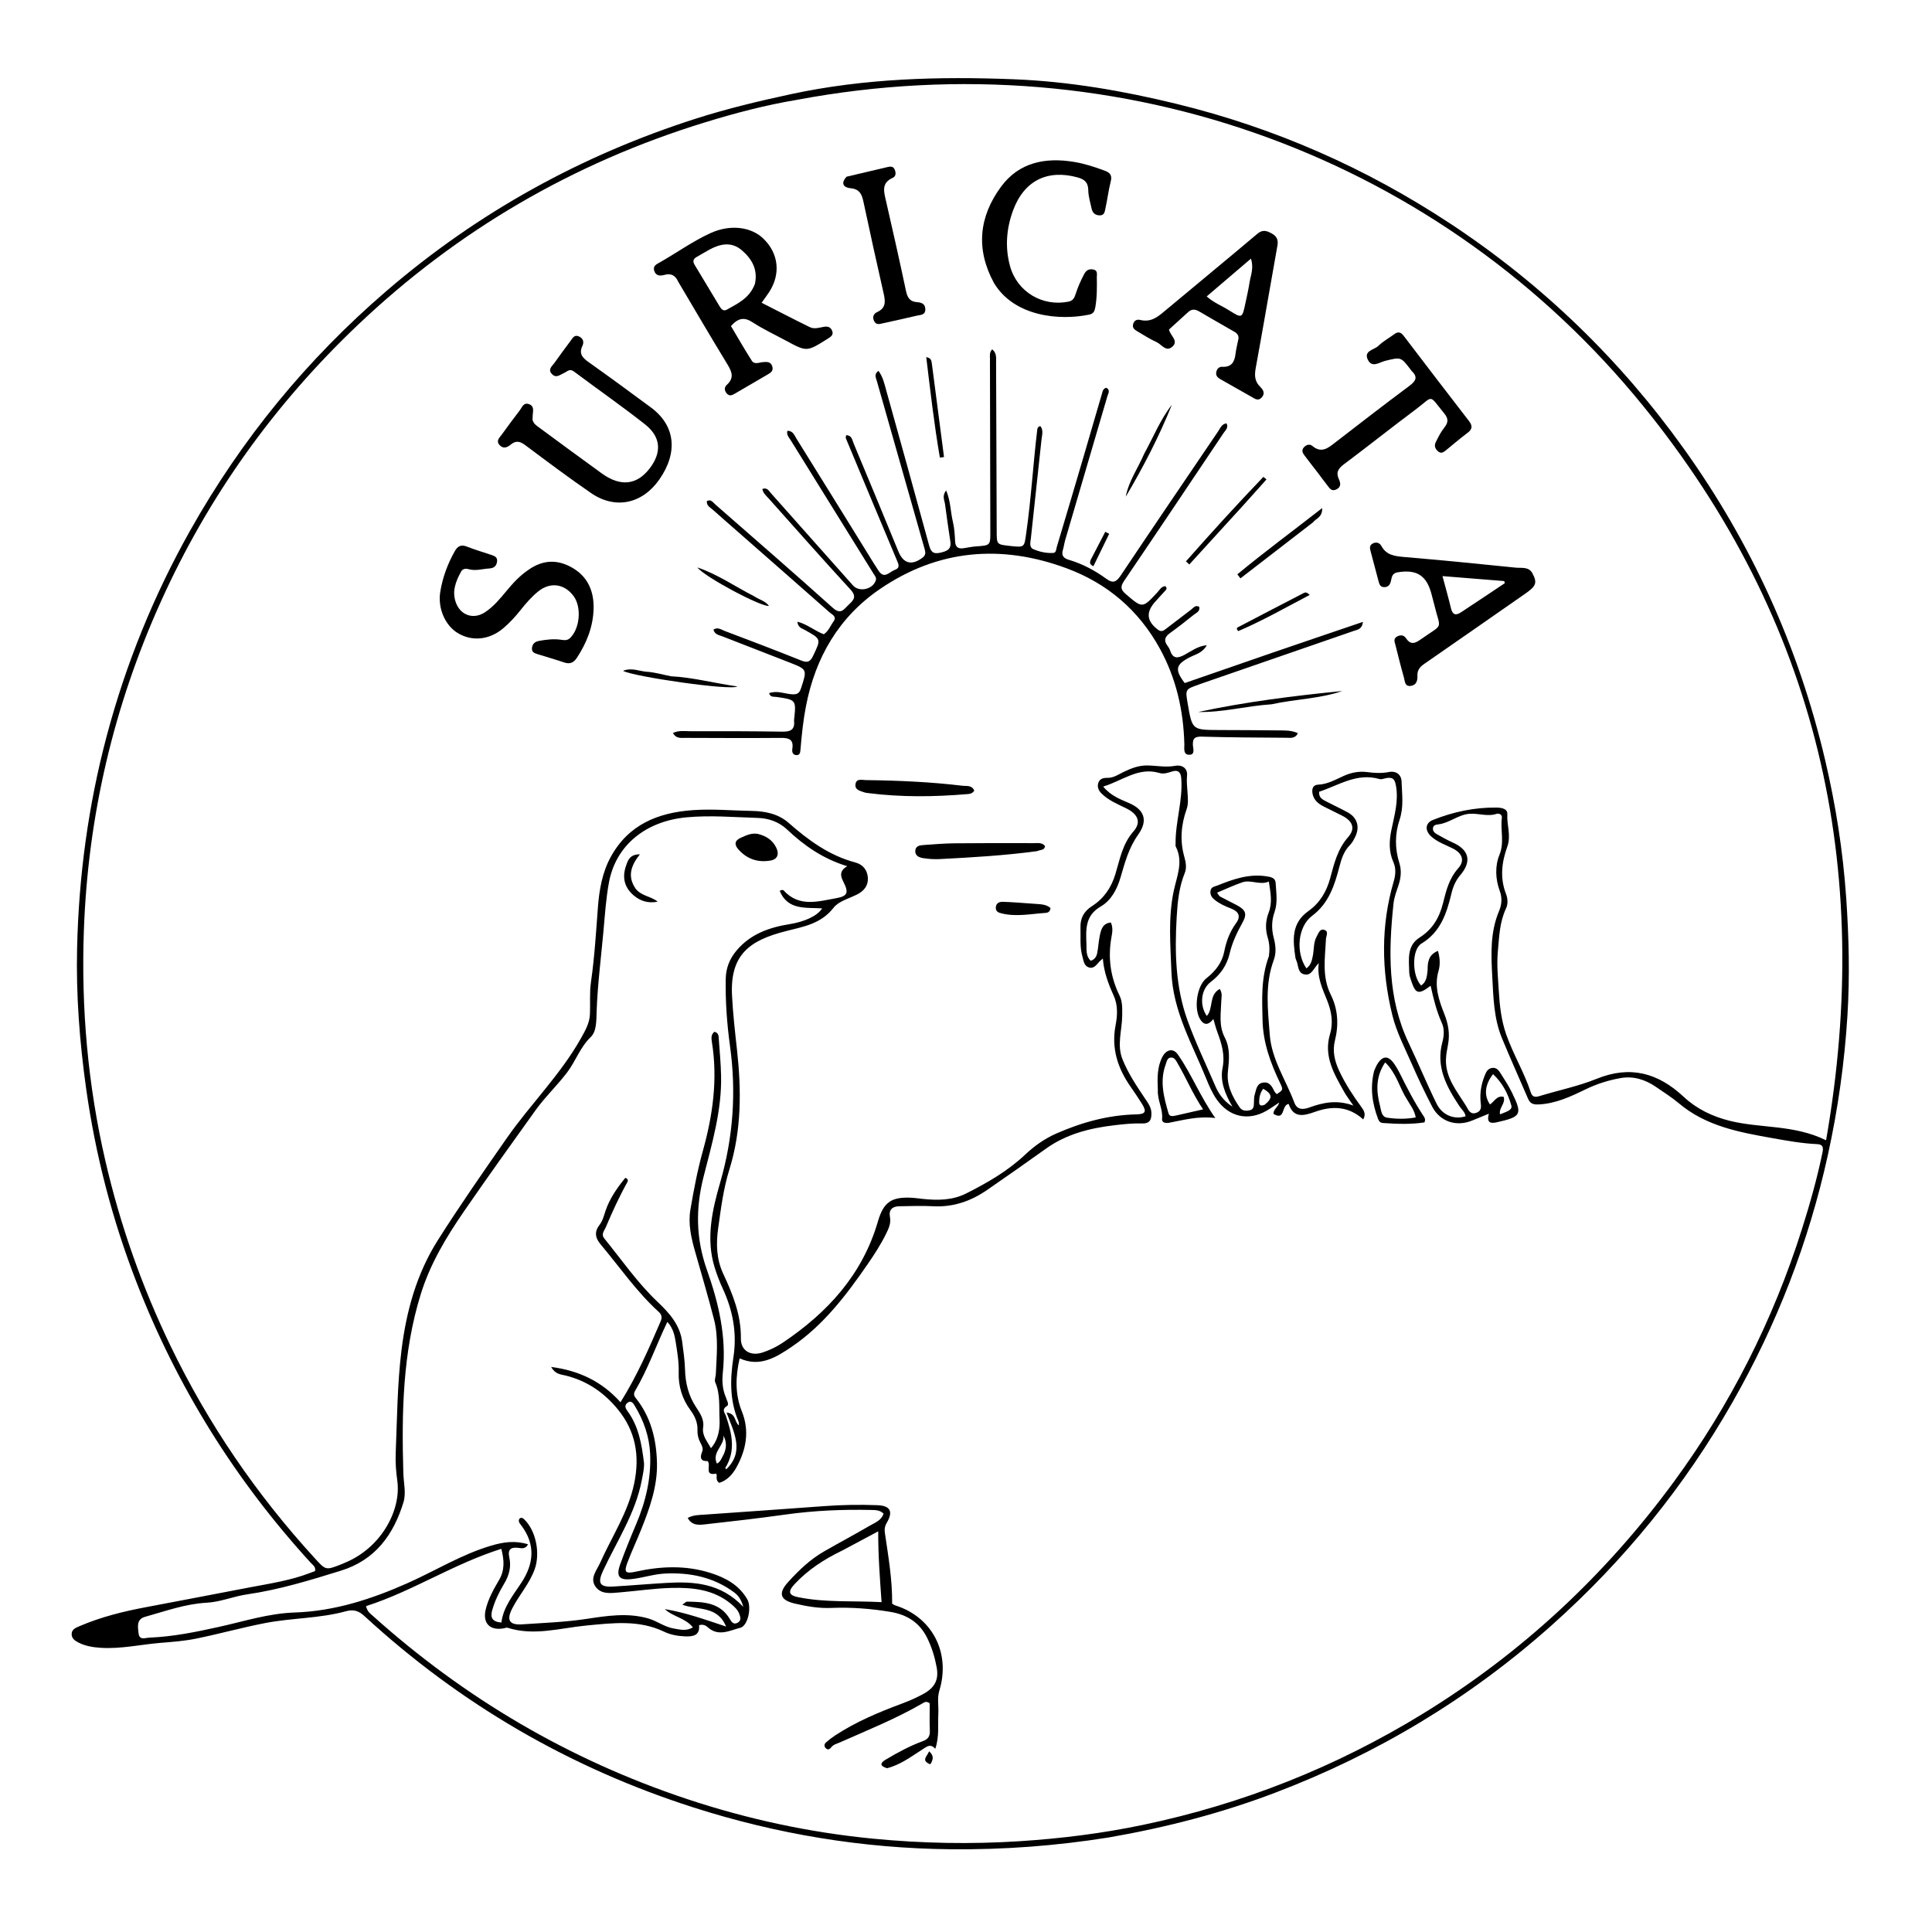 <svg xmlns="http://www.w3.org/2000/svg" xmlns:xlink="http://www.w3.org/1999/xlink" id="Layer_1" x="0px" y="0px" width="100%" viewBox="0 0 1024 1024" xml:space="preserve"> <path fill="#000000" opacity="1" stroke="none" d=" M587.657,973.896 C559.536,978.38 531.7,980.438 503.632,980.143 C457.135,979.656 411.811,972.148 367.609,958.004 C302.044,937.024 243.852,903.184 193.17,856.561 C190.114,853.75 187.408,852.882 183.36,853.995 C169.327,857.851 154.636,857.516 140.438,860.275 C128.213,862.65 116.181,866.008 103.975,868.499 C97.809,869.757 91.462,870.237 85.171,870.746 C74.565,871.604 64.098,874.077 53.353,873.372 C49.315,873.107 45.407,872.487 41.774,870.674 C39.799,869.689 37.84,868.419 37.985,865.883 C38.12,863.526 40.215,862.729 42.048,861.94 C53.429,857.041 65.36,854.086 77.502,851.812 C95.964,848.354 114.4,844.755 132.854,841.252 C143.476,839.235 154.193,837.628 164.351,833.685 C165.256,833.334 166.17,833.005 167.003,832.694 C167.455,830.421 165.791,829.502 164.743,828.355 C124.722,784.574 93.867,735.093 72.413,679.786 C59.477,646.438 50.552,612.038 45.603,576.601 C42.166,551.994 40.284,527.276 40.861,502.439 C41.747,464.368 46.782,426.848 56.585,389.995 C66.745,351.799 81.503,315.483 100.871,281.049 C128.095,232.647 162.784,190.365 204.912,154.151 C253.34,112.522 308.087,82.309 368.851,62.868 C385.346,57.591 402.158,53.58 419.083,49.933 C458.113,41.523 497.657,40.451 537.29,42.011 C566.441,43.158 595.139,48.112 623.503,55.031 C675.656,67.752 724.023,89.049 768.792,118.597 C817.454,150.715 858.66,190.571 892.58,237.979 C928.301,287.904 953.202,342.771 967.282,402.495 C972.971,426.627 976.815,451.045 978.524,475.859 C979.958,496.672 980.468,517.44 979.183,538.227 C977.642,563.154 974.166,587.82 968.792,612.251 C958.62,658.493 941.722,702.074 918.28,743.176 C892.796,787.857 860.792,827.213 822.404,861.445 C779.006,900.145 730.025,929.584 675.732,950.229 C647.322,961.033 618.017,968.61 587.657,973.896 M422.25,52.943 C405.633,55.717 389.37,60.014 373.306,64.963 C303.817,86.374 242.543,122.062 189.811,172.087 C145.442,214.178 110.427,263.056 85.234,318.918 C60.215,374.395 46.606,432.544 44.446,493.28 C42.986,534.333 46.555,574.989 55.818,615.135 C63.682,649.212 75.226,681.927 90.397,713.381 C110.295,754.635 135.874,792.051 166.791,825.84 C172.672,832.267 172.569,832.365 180.683,829.193 C181.613,828.829 182.525,828.416 183.443,828.022 C202.367,819.896 212.699,800.203 210.583,784.859 C209.918,780.044 209.525,775.259 209.723,770.432 C210.475,752.155 210.553,733.839 212.799,715.647 C215.355,694.941 220.793,675.14 232.052,657.358 C243.718,638.936 256.171,621.047 268.657,603.16 C281.227,585.15 297.064,569.627 307.907,550.318 C310.25,546.145 312.481,542.275 312.683,537.511 C312.922,531.856 312.416,526.112 313.22,520.549 C315.129,507.344 315.901,494.071 316.913,480.792 C317.606,471.696 319.197,462.5 323.622,454.351 C333.005,437.072 348.677,430.665 367.452,429.378 C377.81,428.667 388.081,429.631 398.384,429.805 C405.376,429.923 412.421,431.24 417.983,436.132 C428.453,445.342 439.521,453.454 453.291,457.105 C457.484,458.216 459.82,461.285 459.997,465.465 C460.167,469.461 457.901,472.259 454.286,474.08 C449.986,476.246 444.51,477.634 441.811,481.116 C435.195,489.649 425.935,491.133 416.602,493.501 C397.217,498.421 386.877,505.995 387.988,527.696 C388.482,537.351 389.58,546.922 390.634,556.494 C392.986,577.863 393.046,599.124 386.606,619.784 C383.404,630.056 382.098,640.562 380.638,651.033 C379.524,659.02 379.652,667.211 383.282,675.017 C388.332,685.878 392.841,696.896 392.68,709.344 C392.595,715.956 397.871,718.939 404.218,716.836 C408.04,715.571 411.644,713.833 414.972,711.594 C438.687,695.641 457.103,675.582 465.314,647.393 C468.399,636.804 472.702,634.202 483.807,634.869 C485.467,634.969 487.116,635.241 488.772,635.417 C496.803,636.266 504.682,636.306 512.196,632.514 C523.396,626.862 534.17,620.627 543.376,611.962 C548.26,607.365 553.68,603.513 559.847,600.801 C573.377,594.853 587.4,590.975 602.285,590.645 C607.2,590.536 607.865,589.193 605.186,584.917 C603.328,581.954 601.372,579.049 599.367,576.182 C592.411,566.241 588.895,555.654 591.31,543.24 C592.296,538.174 592.567,532.682 590.204,527.513 C587.45,521.491 585.113,515.287 584.523,508.059 C583.65,508.822 583.154,509.19 582.737,509.631 C581.16,511.302 579.77,513.674 577.027,512.727 C574.489,511.851 574.339,509.189 573.696,506.954 C572.237,501.883 572.842,496.7 572.677,491.553 C572.517,486.574 574.6,482.936 578.746,480.285 C585.039,476.259 588.931,470.617 591.148,463.393 C593.552,455.56 594.855,447.386 600.749,440.68 C605.076,435.757 603.075,431.457 597.005,428.472 C592.387,426.2 587.532,424.27 583.803,420.531 C582.327,419.051 581.457,417.218 582.089,415.079 C582.782,412.736 584.788,412.238 586.864,412.286 C590.254,412.365 592.852,410.426 595.676,409.076 C599.616,407.194 603.618,405.643 608.085,405.705 C613.014,405.774 617.86,406.851 622.903,405.891 C626.267,405.25 629.564,407.015 629.154,411.103 C628.834,414.303 629.262,417.311 629.44,420.422 C629.599,423.188 629.932,426.061 628.943,428.842 C625.975,437.181 625.292,445.653 627.748,454.259 C628.541,457.039 629.022,460.07 627.973,462.637 C624.885,470.194 624.134,478.124 623.668,486.082 C622.582,504.62 623.023,523.132 629.397,540.797 C633.628,552.522 639.071,563.811 643.997,575.284 C645.766,579.406 648.074,583.13 653.232,586.607 C649.044,579.339 646.611,572.9 647.994,565.958 C649.34,559.196 647.513,553.157 645.227,547.045 C644.432,544.919 643.892,542.698 643.107,540.094 C640.865,542.938 638.552,543.87 636.287,540.517 C632.582,535.034 634.231,522.57 639.432,518.493 C644.207,514.751 647.722,510.258 648.896,504.256 C649.967,498.784 651.868,493.769 655.189,489.222 C657.811,485.632 656.489,483.091 652.495,481.544 C649.39,480.341 646.327,478.997 643.714,476.849 C642.219,475.62 641.241,474.16 641.61,472.089 C641.985,469.987 643.771,469.93 645.31,469.312 C653.62,465.975 661.895,463.05 671.194,464.447 C673.927,464.858 675.979,465.356 676.125,468.059 C676.401,473.174 677.302,478.384 675.529,483.416 C673.923,487.973 673.901,492.499 675.12,497.149 C676.14,501.043 676.565,504.939 675.089,508.93 C670.304,521.861 671.999,535.256 672.998,548.458 C673.985,561.523 681.583,572.48 686.048,584.445 C687.495,588.323 690.655,588.203 693.977,586.991 C701.28,584.324 708.676,582.797 717.301,585.97 C715.235,582.909 713.619,580.847 712.359,578.587 C707.077,569.112 701.429,559.765 704.947,548.053 C706.734,542.103 705.749,536.131 703.486,530.436 C701.001,524.183 697.94,518.11 698.984,510.465 C696.138,513.175 695.22,517.348 691.262,516.428 C687.702,515.6 688.28,511.63 687.071,509.027 C686.862,508.576 686.68,508.091 686.608,507.604 C685.241,498.355 684.287,489.388 693.486,482.872 C699.464,478.636 703.082,472.693 705.054,465.371 C707.099,457.783 708.921,450.05 714.54,443.688 C718.517,439.185 716.974,435.261 711.578,432.434 C708.185,430.657 704.686,429.083 701.291,427.31 C698.552,425.88 696.306,423.92 695.676,420.686 C695.199,418.24 695.828,416.005 698.588,415.894 C703.641,415.691 707.853,413.183 712.197,411.247 C716.336,409.401 720.371,408.643 724.79,409.24 C728.591,409.754 732.362,409.922 736.217,409.177 C739.981,408.449 742.733,410.572 742.855,414.202 C743.081,420.932 744.097,427.662 741.82,434.431 C739.289,441.955 739.252,449.744 741.709,457.491 C742.942,461.377 742.509,465.368 741.207,469.285 C740.159,472.437 738.933,475.635 738.587,478.898 C735.92,504.09 735.361,529.067 746.637,552.785 C751.71,563.455 756.219,574.398 761.433,584.995 C764.47,591.166 770.888,593.565 776.802,591.641 C776.46,589.371 774.64,587.977 773.48,586.224 C766.651,575.898 760.926,565.393 764.517,552.234 C765.374,549.092 765.623,545.352 764.272,542.351 C761.415,536.007 759.761,529.346 758.266,522.458 C751.996,527.259 750.318,526.855 748.096,520.24 C747.568,518.667 746.959,517.023 746.924,515.401 C746.781,508.642 745.487,501.294 752.486,496.865 C759.3,492.552 762.893,486.35 764.796,478.803 C766.456,472.219 767.971,465.738 772.823,460.298 C776.595,456.07 775.019,452.14 769.769,449.576 C766.032,447.75 762.031,446.337 758.847,443.588 C754.949,440.222 755.43,436.206 759.419,434.613 C770.307,430.268 781.516,427.891 793.271,428.026 C796.083,428.059 799.088,428.741 798.918,431.548 C798.569,437.293 801.027,442.867 798.889,448.78 C795.967,456.86 794.905,465.262 798.183,473.704 C799.154,476.206 799.378,479.045 798.206,481.54 C794.781,488.826 794.594,496.575 793.88,504.402 C793.251,511.305 793.96,517.997 794.362,524.779 C794.835,532.756 795.654,540.666 798.323,548.277 C802.021,558.822 807.909,568.435 811.377,579.075 C812.207,581.624 813.848,581.594 816.117,580.901 C826.147,577.838 836.55,575.732 846.219,571.807 C864.059,564.565 878.777,568.63 892.39,581.332 C899.253,587.734 907.602,591.8 916.95,594.093 C933.376,598.122 950.907,596.014 967.859,604.379 C993.138,459.424 963.37,328.99 870.803,215.035 C764.994,84.777 595.858,20.352 422.25,52.943 M756.663,514.23 C756.671,510.056 757.021,506.066 762.146,503.981 C763.244,507.845 763.412,511.333 762.43,514.686 C760.057,522.788 762.7,530.265 765.542,537.47 C767.651,542.82 768.519,547.95 767.504,553.522 C767.028,556.136 766.477,558.774 766.388,561.416 C766.052,571.302 772.31,578.459 777.058,586.184 C778.22,588.074 779.189,591.129 782.68,589.732 C785.707,588.521 784.895,585.898 784.723,583.713 C784.361,579.119 785.106,574.756 786.761,570.502 C787.56,568.448 788.376,566.334 790.925,566.008 C793.33,565.7 794.508,567.557 795.563,569.228 C797.606,572.461 799.721,575.682 801.388,579.112 C807.033,590.73 806.341,591.914 793.368,594.832 C789.805,595.634 787.864,594.969 789.123,590.288 C785.876,591.615 783.126,592.711 780.396,593.858 C771.998,597.389 763.257,594.569 759.064,586.516 C755.223,579.139 751.649,571.605 748.316,563.984 C744.583,555.445 740.157,546.999 737.96,538.04 C732.174,514.451 731.785,490.66 738.716,467.086 C739.738,463.61 739.973,460.157 738.478,456.827 C736.027,451.365 736.295,445.67 737.42,440.129 C739.03,432.206 741.411,424.518 739.836,416.182 C739.256,413.109 738.294,412.048 735.499,412.293 C734.016,412.424 732.398,413.273 731.099,412.899 C719.185,409.466 709.557,416.215 699.198,419.635 C698.828,422.825 701.104,423.822 703.144,424.892 C706.832,426.826 710.631,428.552 714.283,430.548 C719.281,433.278 720.825,438.093 718.408,443.285 C717.641,444.933 716.741,446.644 715.485,447.913 C712.287,451.146 711.02,455.103 709.908,459.386 C707.348,469.246 704.301,478.775 695.447,485.41 C687.816,491.127 686.617,504.833 692.418,513.257 C694.805,511.57 695.36,509.105 695.858,506.45 C696.497,503.04 696.14,499.392 697.925,496.255 C698.852,494.625 699.597,491.939 702.105,492.924 C704.332,493.8 702.854,496.08 702.775,497.805 C702.321,507.706 700.559,517.64 705.329,527.198 C709.176,534.906 709.636,543.135 707.533,551.548 C706.142,557.116 707.384,562.379 709.788,567.54 C712.974,574.377 717.08,580.604 721.495,586.67 C722.818,588.488 724.163,590.383 722.539,593.315 C714.691,586.196 705.966,586.078 697.037,589.275 C690.974,591.446 685.588,592.787 683.018,585.113 C679.037,585.629 681.389,594.289 674.949,590.351 C674.898,587.886 677.524,586.706 678.007,584.352 C675.685,585.871 673.55,587.424 671.273,588.731 C661.55,594.309 651.407,591.977 644.952,582.839 C642.521,579.397 640.887,575.552 639.332,571.712 C631.883,553.307 621.648,535.962 620.88,515.163 C620.35,500.827 619.109,486.546 622.059,472.411 C623.71,464.497 627.346,456.846 623.181,448.707 C622.974,448.303 623.091,447.724 623.084,447.226 C622.934,435.536 627.025,424.224 626.084,412.433 C625.798,408.855 624.021,408.014 621.233,408.9 C618.959,409.623 616.845,410.389 614.458,409.685 C603.321,406.405 594.992,413.799 584.715,416.895 C588.807,421.896 593.962,423.68 598.68,425.757 C606.58,429.234 608.532,434.951 603.305,442.302 C598.231,449.437 596.203,457.202 593.901,465.084 C592.04,471.458 588.866,477.308 583.434,480.444 C574.955,485.34 575.575,492.857 575.833,500.401 C575.932,503.296 575.468,506.797 578.094,509.217 C580.373,508.542 581.199,506.856 581.552,505.074 C582.134,502.143 582.257,499.12 582.859,496.195 C583.545,492.864 584.302,489.385 588.77,488.948 C590.019,491.702 589.541,494.276 589.114,496.628 C587.138,507.494 588.532,517.786 593.396,527.706 C595.032,531.041 594.807,534.685 594.78,538.42 C594.726,546.121 591.833,553.81 594.991,561.582 C597.97,568.911 602.289,575.388 606.641,581.879 C608.316,584.377 610.217,586.76 610.276,589.943 C610.339,593.329 609.555,595.603 605.209,595.46 C600.411,595.302 595.563,595.829 590.775,596.388 C577.746,597.91 565.249,601.014 554.328,608.848 C544.043,616.225 533.665,623.476 523.25,630.669 C514.666,636.597 505.285,639.906 494.64,639.338 C488.662,639.019 482.651,639.244 476.657,639.339 C472.997,639.397 470.945,641.16 471.697,645.05 C472.315,648.243 471.095,650.965 469.784,653.653 C466.927,659.506 463.385,664.961 459.688,670.307 C448.37,686.679 436.329,702.477 419.636,713.806 C411.43,719.375 402.766,724.82 392.031,719.95 C389.823,729.635 389.506,738.875 393.222,748.135 C397.358,758.441 395.526,768.421 390.245,777.898 C388.114,781.721 385.211,784.706 381.219,785.953 C378.94,784.408 380.333,782.464 379.626,781.039 C372.88,782.396 377.139,776.59 375.043,774.384 C371.655,774.637 370.715,772.814 372.135,769.481 C372.884,767.725 372.026,766.169 371.263,764.736 C370.132,762.608 369.588,760.426 369.68,758.029 C369.835,754.009 368.293,750.579 365.949,747.403 C361.541,741.432 359.496,734.694 359.719,727.286 C359.881,721.924 358.979,716.652 358.151,711.41 C357.579,707.783 356.818,703.994 353.709,700.617 C347.731,713.168 343.343,725.791 336.558,737.269 C335.854,738.46 335.863,739.62 336.902,740.912 C344.966,750.942 347.899,762.793 348.21,775.304 C348.518,787.691 344.424,799.203 339.893,810.522 C337.541,816.396 334.843,822.135 332.6,828.048 C330.632,833.236 331.39,834.238 336.783,833.046 C350.181,830.084 363.453,829.5 376.701,833.73 C384.686,836.28 391.746,840.14 396.073,847.667 C398.529,851.937 396.382,861.747 392.414,862.749 C386.751,864.178 380.753,867.661 375.031,862.406 C374.004,861.463 372.483,860.791 370.511,861.385 C371.021,866.81 367.514,867.468 363.16,867.31 C359.265,867.169 355.443,866.487 352.004,864.84 C338.648,858.441 324.851,860.227 310.832,861.555 C296.963,862.869 283.077,867.255 269.003,862.737 C268.459,862.563 267.742,862.913 267.109,863.032 C259.731,864.417 255.738,860.427 257.399,853.214 C258.726,847.456 261.641,842.371 264.568,837.33 C267.522,832.24 267.304,827.063 265.71,820.913 C240.409,828.874 218.578,843.434 194.017,851.279 C194.663,854.22 196.275,855.241 197.599,856.429 C246.356,900.194 301.685,932.695 363.881,953.436 C396.052,964.164 429.025,971.26 462.747,974.534 C488.623,977.047 514.557,977.547 540.579,975.869 C562.553,974.452 584.304,971.725 605.798,967.224 C658.602,956.167 708.075,936.56 754.095,908.335 C806.61,876.125 850.851,834.889 887.234,785.3 C917.129,744.554 939.667,699.947 954.968,651.749 C959.249,638.265 963.1,624.653 965.965,610.777 C966.522,608.08 966.113,606.534 963.103,606.405 C955.105,606.065 947.239,604.623 939.394,603.231 C921.821,600.112 904.26,596.894 889.936,584.852 C886.122,581.646 881.871,578.952 877.754,576.12 C872.052,572.198 865.739,570.196 858.84,571.421 C852.445,572.556 846.245,574.528 840.369,577.386 C832.418,581.252 824.483,584.984 815.349,585.383 C812.481,585.508 810.955,584.798 809.902,582.357 C805.288,571.656 800.524,561.018 796.066,550.253 C791.786,539.919 791.518,528.762 790.94,517.89 C790.318,506.187 789.732,494.248 794.507,482.93 C795.926,479.565 796.304,475.973 794.906,472.222 C792.567,465.942 792.338,458.954 794.722,453.131 C797.496,446.358 795.124,439.909 796.025,433.397 C796.246,431.806 794.538,430.918 793.225,431.356 C788.409,432.963 783.677,430.969 778.898,431.323 C772.899,431.768 768.317,436.178 762.446,436.918 C761.189,437.076 759.643,437.24 759.487,439.028 C759.35,440.593 760.446,441.509 761.604,442.16 C764.358,443.71 767.12,445.28 770.003,446.561 C778.628,450.393 780.198,456.531 774.021,463.786 C771.548,466.69 770.19,469.855 769.309,473.51 C766.785,483.978 763.617,493.942 753.408,500.109 C748.145,503.289 748.387,517.322 753.226,522.341 C755.86,520.612 756.332,517.879 756.663,514.23 M384.717,740.588 C385.169,742.151 386.649,744.395 385.314,745.216 C382.298,747.071 384.146,748.74 384.777,750.585 C387.905,759.744 390.106,768.89 384.456,777.957 C384.38,778.078 384.736,778.468 384.917,778.779 C394.798,769.297 388.925,759.08 385.099,748.678 C390.339,749.232 389.119,753.644 391.67,755.52 C391.555,754.53 391.627,753.837 391.388,753.276 C386.689,742.274 386.956,730.846 388.724,719.383 C390.692,706.613 388.462,694.62 383.091,683.015 C381.417,679.398 379.979,675.638 378.794,671.831 C374.003,656.437 377.533,641.179 381.735,626.656 C388.633,602.812 390.283,578.871 386.941,554.574 C385.301,542.649 384.442,530.799 384.652,518.807 C384.753,513.035 386.764,508.089 390.434,503.743 C397.757,495.072 407.659,491.556 418.431,489.83 C426.642,488.514 433.258,485.412 435.76,481.454 C427.095,480.92 417.507,482.539 413.265,472.179 C414.143,471.64 414.988,471.549 415.32,471.918 C423.524,481.03 433.674,477.753 443.342,476.032 C449.295,474.973 449.877,473.006 447.098,467.55 C445.553,464.514 444.613,461.692 449.052,459.111 C436.238,455.194 426.234,448.226 417.174,439.663 C412.91,435.634 407.419,433.688 401.658,433.517 C389.031,433.143 376.404,432.013 363.752,433.213 C342.383,435.24 326.399,447.901 322.744,467.772 C321.149,476.449 320.604,485.231 319.8,494 C318.525,507.906 316.759,521.762 316.236,535.739 C316.056,540.547 316.332,546.535 313.145,549.603 C307.414,555.121 305.115,562.496 300.497,568.533 C295.222,575.429 288.896,581.413 283.853,588.441 C271.152,606.141 258.454,623.849 246.094,641.788 C236.631,655.522 228.031,669.759 223.02,685.9 C213.385,716.927 212.849,748.802 213.779,780.834 C213.929,785.988 215.347,791.349 213.842,796.254 C208.559,813.464 198.929,826.835 180.675,832.499 C164.311,837.577 147.941,842.591 130.956,845.048 C123.689,846.099 116.901,849.091 109.486,849.483 C98.241,850.078 87.674,853.945 76.942,856.932 C72.205,858.25 73.061,862.255 73.436,865.631 C73.874,869.567 76.853,868.071 79.254,867.974 C91.772,867.465 103.958,864.962 116.142,862.264 C129.388,859.331 142.354,855.12 156.133,854.665 C177.237,853.968 196.879,847.607 216.085,839.057 C230.814,832.5 244.607,823.889 260.237,819.251 C266.748,817.319 272.957,816.373 279.877,818.527 C278.553,821 276.73,820.669 274.975,820.432 C270.967,819.889 268.924,820.927 269.965,825.582 C271.065,830.499 269.814,835.059 267.185,839.421 C264.524,843.837 262.275,848.504 260.855,853.52 C259.747,857.439 260.991,859.6 265.748,859.978 C266.797,851.642 272.03,845.474 276.388,838.812 C282.931,828.81 283.925,818.727 276.402,808.651 C275.574,807.542 274.297,806.342 275.438,804.773 C276.445,804.198 277.148,804.618 277.77,805.21 C284.129,811.27 286.408,823.283 283.421,831.655 C280.677,839.343 275.195,845.334 271.539,852.412 C268.325,858.634 269.863,861.403 276.752,860.933 C288.171,860.152 299.61,859.77 310.991,858.035 C321.773,856.39 332.779,854.681 343.635,857.822 C348.25,859.157 352.203,862.322 357.056,863.139 C360.357,863.694 363.71,864.685 367.229,862.535 C363.197,857.472 356.727,856.986 352.376,852.864 C363.229,854.645 373.486,858.332 384.85,862.114 C380.199,850.908 369.917,853.584 361.656,850.531 C363.095,849.545 363.602,848.895 364.101,848.901 C372.892,849.015 381.647,849.323 386.862,858.181 C387.78,859.741 388.77,861.14 390.763,860.177 C392.926,859.132 392.57,857.299 391.861,855.439 C390.988,853.154 389.25,851.586 387.458,850.1 C378.235,842.45 367.094,841.348 355.856,841.631 C346.723,841.861 337.622,843.254 328.496,844.002 C323.861,844.381 318.598,845.249 315.574,840.859 C312.513,836.415 316.26,832.388 318.055,828.371 C324.288,814.431 332.941,801.585 336.131,786.266 C339.168,771.676 336.968,758.551 327.371,746.882 C320.05,737.982 311.041,731.832 299.752,729.058 C297.278,728.45 294.248,728.408 292.144,724.515 C307.223,726.486 319.161,732.361 328.879,743.219 C337.609,729.313 343.895,714.849 350.139,700.361 C350.96,698.455 350.849,696.884 349.235,695.417 C337.456,684.714 328.474,671.606 318.316,659.506 C315.352,655.976 315.021,652.777 317.763,649.203 C319.517,646.916 320.094,644.241 321.008,641.571 C323.191,635.193 327.081,629.592 331.365,624.348 C331.435,624.263 331.938,624.532 332.232,624.646 C332.838,625.161 332.886,625.877 332.562,626.459 C328.234,634.226 324.532,642.286 321.079,650.474 C320.251,652.435 318.453,654.145 320.265,656.377 C329.489,667.739 337.859,679.876 348.491,689.979 C354.837,696.009 360.351,702.144 361.561,711.108 C362.228,716.05 362.941,721.018 363.084,725.99 C363.291,733.165 364.925,739.753 368.916,745.795 C371.02,748.978 373.299,752.406 372.693,756.403 C372.008,760.921 374.718,763.698 376.823,767.572 C380.967,762.833 381.608,756.838 381.377,752.378 C381.041,745.914 381.877,738.989 379.082,732.642 C378.556,731.449 379.343,729.71 379.407,728.218 C379.824,718.575 380.894,708.853 378.458,699.37 C375.355,687.289 371.821,675.318 368.404,663.319 C366.335,656.052 364.654,648.633 365.925,641.146 C367.705,630.662 369.702,620.157 372.553,609.925 C377.804,591.085 380.441,572.156 377.375,552.67 C377.051,550.61 376.658,548.411 378.669,546.854 C381.075,547.495 380.872,549.384 380.988,550.95 C381.455,557.255 382.026,563.562 382.183,569.878 C382.646,588.442 377.376,606.121 372.883,623.795 C368.596,640.655 368.861,656.637 374.725,673.193 C380.836,690.448 385.088,708.328 383.156,727.048 C382.716,731.308 382.664,735.724 384.717,740.588 M672.54,506.818 C673.008,503.483 672.926,500.214 671.919,496.939 C670.555,492.499 670.749,487.98 672.421,483.688 C674.522,478.293 673.38,473.05 672.52,467.249 C667.656,469.318 663.025,466.107 658.519,467.628 C654.046,469.137 649.758,471.191 645.073,473.136 C645.839,474.163 646.111,474.876 646.62,475.151 C649.543,476.731 652.54,478.174 655.479,479.726 C660.197,482.217 661.146,484.32 658.587,488.931 C655.666,494.196 653.117,499.477 651.733,505.404 C650.296,511.558 646.887,516.551 641.697,520.469 C636.435,524.44 635.694,532.942 639.646,538.477 C643.222,534.585 640.571,527.334 646.505,524.151 C648.043,526.659 647.371,528.512 647.324,530.292 C647.15,536.881 645.836,543.519 649.131,549.84 C652.127,555.588 651.486,561.772 650.819,567.933 C650.034,575.183 653.126,581.229 657.059,586.94 C658.375,588.851 660.469,588.91 662.493,588.439 C664.611,587.947 664.553,586.154 664.613,584.442 C664.666,582.951 664.623,581.386 665.069,579.996 C665.852,577.557 665.985,574.414 669.305,573.82 C672.893,573.177 674.201,575.875 675.49,578.492 C675.762,579.045 676.314,579.459 676.719,579.917 C680.051,577.715 680.213,577.637 678.5,574.077 C673.404,563.486 669.431,552.609 669.173,540.678 C668.932,529.541 668.274,518.365 672.54,506.818 M341.351,775.556 C341.442,778.58 340.738,781.478 340.181,784.431 C336.869,801.974 327.011,816.702 319.65,832.494 C316.57,839.103 317.802,841.327 325.145,840.891 C334.442,840.337 343.725,839.538 353.023,838.985 C367.758,838.108 382.02,839.023 393.977,851.662 C392.832,847.764 391.349,845.668 389.227,844.081 C378.329,835.932 365.759,833.382 352.544,834.008 C346.621,834.289 340.798,836.268 334.869,836.943 C328.158,837.708 326.424,835.499 328.69,829.206 C331.282,822.012 334.177,814.919 337.16,807.875 C342.223,795.921 345.184,783.531 344.582,770.527 C344.16,761.412 341.182,752.919 336.445,745.117 C335.685,743.864 334.536,741.91 332.511,743.563 C330.852,744.918 331.463,746.374 332.592,747.912 C338.418,755.852 340.116,765.17 341.351,775.556 M789.715,585.389 C792.009,583.927 793.306,580.533 796.944,581.33 C798.187,584.86 794.283,587.059 795.052,590.622 C797.759,589.442 801.747,588.542 801.057,586.023 C799.358,579.821 796.353,573.957 791.355,569.325 C787.025,574.816 786.378,580.556 789.715,585.389 M670.286,585.545 C674.619,582.038 674.451,579.92 669.535,577.062 C667.956,579.076 667.424,581.422 667.372,583.914 C667.339,585.501 667.814,586.542 670.286,585.545 M383.599,770.796 C385.087,767.522 385.222,764.255 383.457,760.932 C384.016,766.274 377.079,769.773 379.998,775.741 C381.854,774.825 382.381,772.999 383.599,770.796 z"></path> <path fill="#000000" opacity="1" stroke="none" d=" M448.49,230.673 C451.515,230.693 451.696,233.246 452.455,235.061 C460.424,254.102 468.32,273.173 476.156,292.269 C478.82,298.76 483.257,299.918 489.03,295.525 C490.924,294.084 490.494,292.483 489.964,290.626 C481.522,261.045 473.109,231.456 464.724,201.859 C464.258,200.215 463.11,198.39 465.592,196.547 C468.034,199.784 468.807,203.653 469.825,207.285 C477.451,234.496 484.962,261.74 492.433,288.994 C493.306,292.178 494.41,293.871 498.293,292.96 C501.826,292.132 504.355,291.273 503.699,286.96 C502.703,280.407 501.745,273.847 500.893,267.274 C500.612,265.111 499.16,262.861 501.487,259.957 C503.891,265.6 503.767,271.258 505.047,276.542 C505.861,279.903 506.061,283.446 506.222,286.922 C506.369,290.089 507.94,290.991 510.771,290.561 C512.907,290.236 515.034,289.763 517.182,289.615 C525.001,289.076 524.916,289.117 524.891,281.508 C524.788,251.008 524.74,220.509 524.693,190.009 C524.69,188.45 524.34,186.742 525.896,185.147 C528.359,187.181 527.939,189.778 527.95,192.099 C528.094,221.93 528.181,251.761 528.27,281.592 C528.291,288.575 528.269,288.575 535.115,289.334 C543.262,290.238 542.83,290.176 543.937,282.453 C546.532,264.34 547.562,246.074 549.744,227.926 C549.842,227.112 549.893,226.248 551.387,225.817 C553.196,228.023 552.261,230.69 552.01,233.088 C550.19,250.456 548.212,267.808 546.401,285.178 C546.19,287.204 545.304,290.048 547.713,291.082 C551.023,292.502 554.697,293.313 558.355,293.058 C559.829,292.955 559.805,290.954 560.165,289.751 C565.032,273.499 569.848,257.232 574.636,240.957 C577.782,230.26 580.83,219.535 584.013,208.849 C584.397,207.561 584.565,205.809 586.483,205.542 C588.623,206.922 587.354,208.575 586.931,210.021 C579.507,235.409 572.038,260.783 564.603,286.167 C564.089,287.922 563.874,289.766 563.341,291.514 C562.45,294.435 563.747,295.887 566.41,296.675 C573.676,298.826 580.298,302.339 586.377,306.775 C589.77,309.251 591.589,308.617 593.882,305.193 C611.022,279.593 628.345,254.116 645.643,228.621 C646.776,226.95 647.503,224.713 650.07,224.379 C651.265,226.717 649.535,227.996 648.596,229.399 C631.068,255.559 613.554,281.729 595.871,307.784 C593.877,310.724 593.772,312.352 596.596,314.778 C605.553,322.473 605.443,322.582 613.507,313.881 C614.701,312.592 615.528,310.747 617.688,310.707 C619.032,312.041 617.797,312.825 617.1,313.623 C615.454,315.503 613.7,317.289 612.059,319.172 C607.236,324.706 607.856,329.361 613.806,333.804 C615.671,335.196 616.882,334.134 618.213,333.119 C622.585,329.786 626.936,326.425 631.319,323.106 C632.553,322.172 633.579,320.48 635.628,321.635 C636.183,324.071 634.09,324.757 632.795,325.795 C628.637,329.13 624.443,332.43 620.117,335.541 C617.46,337.452 616.686,339.419 618.741,342.187 C619.332,342.983 619.883,343.87 620.195,344.802 C621.702,349.297 624.204,348.992 627.857,347.046 C631.383,345.167 634.692,342.497 639.615,341.955 C637.416,346.098 633.649,346.802 630.583,348.383 C623.121,352.229 622.499,354.919 627.927,362.039 C643.539,356.632 659.229,351.161 674.945,345.765 C690.547,340.408 706.174,335.127 722.394,329.607 C721.955,333.555 719.489,333.721 717.616,334.371 C690.409,343.812 663.184,353.201 635.964,362.603 C635.807,362.658 635.658,362.736 635.5,362.79 C628.208,365.328 628.208,365.328 629.492,372.836 C631.893,386.87 631.893,386.866 645.953,386.932 C656.619,386.982 667.286,386.994 677.951,387.129 C681.188,387.17 684.512,387.028 687.883,388.613 C686.462,391.624 683.89,391.042 681.778,391.028 C666.951,390.93 652.121,390.873 637.303,390.438 C633.624,390.33 632.072,390.99 632.248,394.906 C632.329,396.719 633.616,400.072 630.29,400.045 C626.989,400.018 627.785,396.628 627.731,394.49 C627.28,376.556 623.395,359.512 614.712,343.713 C603.574,323.444 586.921,309.227 565.435,301.247 C530.748,288.363 497.232,291.145 466.374,312.213 C444.57,327.1 432.144,348.525 427.163,374.362 C425.713,381.883 424.927,389.474 424.285,397.09 C424.157,398.599 424.105,400.381 421.979,400.222 C419.987,400.074 419.731,398.341 419.959,396.829 C420.717,391.797 418.006,391.065 413.803,391.099 C396.971,391.233 380.137,391.152 363.304,391.091 C360.968,391.082 358.297,391.575 356.685,388.497 C359.787,387.024 362.807,387.555 365.683,387.55 C382.016,387.527 398.351,387.524 414.68,387.795 C419.108,387.868 421.408,386.658 420.858,381.94 C420.839,381.777 420.867,381.607 420.885,381.442 C422.022,370.913 422.021,370.922 411.457,369.384 C410.091,369.185 408.344,369.708 407.632,367.395 C411.791,365.85 415.789,367.704 419.731,367.988 C422.82,368.21 423.785,367.186 424.625,364.601 C427.788,354.866 427.876,354.837 418.656,351.211 C406.727,346.52 394.755,341.938 382.819,337.262 C381.061,336.574 378.86,336.375 378.128,333.727 C380.346,332.202 382.274,333.723 384.059,334.398 C397.605,339.523 411.152,344.649 424.584,350.06 C428.018,351.443 429.452,350.816 431.021,347.5 C435.205,338.658 435.363,338.774 426.498,333.846 C425.015,333.021 422.921,332.654 422.643,329.511 C427.918,330.868 431.797,334.35 436.633,336.181 C439.14,334.531 440.183,331.574 441.883,329.204 C443.635,326.764 440.942,325.678 439.595,324.488 C423.989,310.704 408.327,296.984 392.678,283.249 C387.668,278.853 382.633,274.485 377.657,270.051 C376.356,268.892 374.446,268.085 374.64,265.599 C376.82,264.395 377.911,266.309 379.125,267.37 C399.938,285.579 420.831,303.698 441.41,322.168 C445.736,326.05 447.268,322.862 449.764,320.565 C452.445,318.097 454.212,316.217 450.783,312.486 C436.128,296.543 421.793,280.305 407.371,264.148 C406.093,262.716 404.456,261.447 404.062,259.168 C406.639,258.204 407.51,260.168 408.606,261.398 C423.125,277.687 437.596,294.018 452.11,310.31 C455.405,314.008 462.592,312.387 464.175,307.67 C464.689,306.138 463.655,305.151 462.973,304.052 C448.313,280.414 433.641,256.783 418.978,233.147 C418.136,231.79 416.793,230.602 417.312,228.324 C420.31,228.273 421.079,230.786 422.161,232.522 C434.768,252.732 447.287,272.997 459.834,293.244 C461.764,296.358 463.65,299.502 465.675,302.553 C468.718,307.139 471.423,303.079 474.202,302.084 C477.266,300.987 476.264,299.071 475.339,296.878 C466.288,275.411 457.325,253.906 448.361,232.402 C448.184,231.976 448.291,231.432 448.49,230.673 z"></path> <path fill="#000000" opacity="1" stroke="none" d=" M359.518,149.4 C357.911,145.823 355.608,144.744 352.09,145.717 C349.966,146.305 347.628,146.321 346.751,143.533 C345.915,140.874 348.101,139.982 349.761,139.041 C358.742,133.95 367.158,127.859 376.578,123.557 C386.943,118.823 398.07,120.108 404.675,126.544 C412.706,134.37 413.878,145.219 407.686,154.779 C406.526,156.57 405.227,158.271 403.668,160.471 C412.392,164.905 420.774,169.266 429.261,173.413 C431.588,174.55 434.202,173.653 436.646,173.224 C438.737,172.857 440.288,173.325 441.082,175.395 C441.881,177.479 440.421,178.427 438.984,179.359 C438.704,179.54 438.423,179.719 438.14,179.895 C427.583,186.493 427.581,186.496 416.408,180.463 C410.545,177.297 404.462,174.466 398.904,170.833 C394.545,167.983 391.302,168.443 387.432,172.832 C390.97,178.767 394.559,185.067 398.453,191.172 C399.895,193.431 402.459,192.045 404.522,191.914 C406.631,191.78 408.55,191.663 409.333,194.241 C410.057,196.624 408.42,197.582 406.832,198.517 C401.092,201.897 395.318,205.22 389.568,208.584 C388.056,209.469 386.634,210.226 385.151,208.487 C383.816,206.921 383.897,205.197 385.216,203.993 C389.718,199.887 387.509,196.323 385.012,192.227 C376.428,178.147 368.119,163.901 359.518,149.4 M400.122,150.457 C401.813,142.843 398.442,137.044 392.966,132.468 C387.663,128.035 381.79,129.192 376.149,132.238 C373.805,133.504 371.533,134.903 369.216,136.22 C367.421,137.24 367.056,138.534 368.155,140.35 C372.642,147.758 377.065,155.206 381.553,162.613 C382.373,163.966 383.536,165.085 385.256,164.113 C391.034,160.846 397.281,158.078 400.122,150.457 z"></path> <path fill="#000000" opacity="1" stroke="none" d=" M656.469,179.228 C656.413,176.819 654.766,176.148 653.348,175.327 C647.444,171.907 641.49,168.571 635.621,165.093 C633.492,163.831 631.649,163.662 629.749,165.414 C626.345,168.552 622.901,171.647 619.607,174.638 C620.234,178.052 625.009,180.678 621.24,183.86 C617.933,186.652 615.634,182.507 613.014,181.329 C609.387,179.699 606.016,177.492 602.577,175.461 C601.268,174.687 600.081,173.739 600.565,171.87 C601.091,169.839 602.563,169.129 604.36,169.578 C610.48,171.108 614.323,167.37 618.445,163.922 C634.406,150.569 650.5,137.374 666.392,123.94 C669.196,121.569 671.289,122.258 673.978,123.71 C676.758,125.211 677.603,127.157 677.051,130.241 C673.192,151.814 669.526,173.421 665.577,194.977 C664.868,198.847 664.917,202.037 667.877,204.966 C669.398,206.471 670.761,208.415 668.753,210.655 C666.865,212.762 665.107,211.333 663.409,210.383 C657.888,207.296 652.398,204.153 646.898,201.028 C645.36,200.154 644.208,199.107 644.682,197.051 C645.085,195.306 646.263,194.331 647.852,194.411 C652.881,194.666 654.367,191.699 654.875,187.42 C655.187,184.788 655.908,182.204 656.469,179.228 M651.716,164.669 C658.237,168.747 658.405,168.682 660.012,161.089 C660.798,157.372 661.665,153.664 662.252,149.914 C662.865,145.993 664.679,142.107 663.015,137.089 C654.934,143.987 647.367,150.448 639.564,157.11 C643.388,160.532 647.508,161.993 651.716,164.669 z"></path> <path fill="#000000" opacity="1" stroke="none" d=" M282.247,222.502 C282.881,224.793 284.547,225.709 286.005,226.782 C297.009,234.876 307.98,243.016 319.065,250.998 C328.803,258.009 337.399,257.093 344.1,248.572 C350.838,240.004 350.474,231.704 341.899,224.937 C329.614,215.243 316.735,206.305 304.208,196.913 C301.855,195.149 300.589,197.009 298.886,197.729 C296.84,198.594 294.791,200.63 292.561,198.281 C290.143,195.735 292.685,194.04 293.924,192.274 C296.699,188.32 299.591,184.447 302.478,180.573 C303.542,179.145 304.452,177.243 306.826,178.304 C309.107,179.323 309.654,181.271 308.701,183.285 C306.623,187.675 308.933,189.789 312.253,192.137 C323.269,199.927 334.12,207.951 344.983,215.955 C357.897,225.47 359.536,239.705 349.458,254.141 C340.431,267.074 326.14,270.16 313.316,261.362 C301.508,253.26 290.047,244.647 278.571,236.075 C275.811,234.013 273.647,233.214 270.7,235.645 C269.117,236.951 266.951,238.174 264.892,236.006 C262.682,233.681 264.701,232.052 265.914,230.38 C269.044,226.066 272.199,221.767 275.453,217.545 C276.682,215.95 277.43,213.216 280.29,214.176 C283.326,215.196 282.487,217.853 282.341,220.133 C282.299,220.798 282.249,221.462 282.247,222.502 z"></path> <path fill="#000000" opacity="1" stroke="none" d=" M808.531,314.575 C790.481,327.138 772.749,339.524 754.954,351.82 C752.58,353.461 751.1,355.197 751.254,358.3 C751.371,360.681 750.722,363.137 747.763,363.539 C744.482,363.986 744.663,361.035 744.131,359.175 C742.486,353.426 741.056,347.615 739.6,341.814 C739.212,340.268 738.369,338.572 740.417,337.406 C742.325,336.32 744.113,336.593 745.261,338.325 C747.761,342.093 750.209,340.878 753.115,338.823 C765.466,330.087 763.524,334.374 760.192,320.479 C759.765,318.702 759.246,316.946 758.801,315.173 C756.251,305.027 750.909,301.61 740.679,303.36 C738.055,303.808 737.702,305.601 737.296,307.6 C736.907,309.516 736.126,311.121 733.833,311.196 C731.346,311.278 731.005,309.402 730.532,307.579 C729.24,302.59 727.87,297.622 726.571,292.634 C726.111,290.866 725.456,288.982 727.829,287.944 C729.689,287.13 731.305,287.812 732.145,289.356 C734.846,294.327 739.353,294.802 744.342,295.228 C764.035,296.911 783.709,298.832 803.369,300.869 C806.439,301.188 810.29,300.195 812.241,303.9 C814.846,308.844 814.215,310.627 808.531,314.575 M787.421,315.88 C790.813,313.612 794.205,311.345 797.598,309.077 C797.483,308.71 797.367,308.343 797.252,307.976 C786.711,307.128 776.17,306.281 764.552,305.348 C766.288,311.879 767.781,317.105 769.044,322.386 C769.863,325.812 771.514,326.429 774.355,324.536 C778.503,321.772 782.663,319.027 787.421,315.88 z"></path> <path fill="#000000" opacity="1" stroke="none" d=" M280.148,301.983 C288.152,296.387 296.06,296.5 303.893,301.256 C311.797,306.054 314.81,313.71 314.621,322.504 C314.415,332.045 310.995,340.693 305.758,348.655 C304.048,351.256 302.056,352.146 299.012,351.105 C294.447,349.544 289.787,348.263 285.189,346.796 C283.628,346.298 281.796,345.873 281.941,343.637 C282.091,341.315 283.467,340.101 285.725,339.686 C289.678,338.96 293.643,338.497 297.643,339.125 C299.357,339.393 300.835,339.462 302.237,338.077 C307.449,332.928 308.342,321.592 303.896,315.768 C298.936,309.271 291.475,308.384 285.155,313.556 C281.654,316.421 278.706,319.823 275.911,323.349 C273.105,326.888 270.06,330.195 266.609,333.093 C259.427,339.125 250.421,340.078 242.909,335.709 C235.877,331.619 231.958,322.351 233.348,313.71 C234.582,306.045 237.227,298.951 241.011,292.202 C242.572,289.417 244.349,288.479 247.487,289.719 C251.663,291.369 255.999,292.609 260.251,294.07 C261.99,294.667 263.822,295.196 263.445,297.75 C263.086,300.184 261.567,301.163 259.337,301.297 C255.706,301.515 252.117,302.715 248.425,301.689 C246.899,301.264 245.302,301.35 244.437,302.898 C241.443,308.258 239.297,313.839 241.869,319.993 C244.551,326.413 251.274,328.34 257.087,324.496 C261.602,321.511 264.994,317.383 268.4,313.278 C271.812,309.165 275.37,305.208 280.148,301.983 z"></path> <path fill="#000000" opacity="1" stroke="none" d=" M526.832,150.002 C517.021,131.98 518.941,114.83 530.499,99.057 C540.068,85.999 554.067,83.282 569.356,85.831 C574.938,86.762 580.325,88.515 585.636,90.505 C588.437,91.554 589.518,93.008 588.715,96.167 C587.53,100.829 586.954,105.643 585.918,110.348 C585.558,111.985 585.492,114.217 582.823,114.147 C580.484,114.086 579.077,112.845 578.6,110.64 C577.899,107.401 576.858,104.141 576.813,100.878 C576.755,96.757 574.942,95.08 571.16,94.037 C555.173,89.63 542.763,95.73 536.938,111.551 C533.415,121.119 532.612,131.087 535.322,140.994 C539.073,154.71 552.569,162.681 566.349,159.87 C568.809,159.368 569.515,157.705 570.13,155.778 C571.299,152.119 572.857,148.638 574.654,145.245 C575.752,143.174 577.324,142.356 579.566,142.861 C581.942,143.397 581.317,145.348 581.34,146.917 C581.419,152.243 581.465,157.559 580.537,162.851 C580.182,164.87 579.575,166.274 577.407,166.73 C561.94,169.988 537.677,168.019 526.832,150.002 z"></path> <path fill="#000000" opacity="1" stroke="none" d=" M698.443,250.539 C695.986,247.359 693.722,244.481 691.524,241.553 C690.503,240.194 689.589,238.753 691.091,237.095 C692.404,235.647 694.177,235.202 695.564,236.361 C700.486,240.478 703.981,237.403 707.784,234.461 C720.815,224.379 733.863,214.317 747.068,204.467 C750.44,201.951 751.603,199.814 748.217,196.637 C747.978,196.412 747.817,196.106 747.616,195.841 C742.466,189.08 742.505,189.241 734.222,191.242 C731.178,191.977 727.149,195.243 724.966,190.623 C722.693,185.814 728.353,185.474 730.538,183.333 C733.004,180.916 736.163,179.214 738.971,177.136 C740.989,175.642 742.43,175.966 743.969,177.989 C755.458,193.086 767.007,208.138 778.592,223.162 C780.482,225.613 780.505,227.426 777.847,229.4 C773.977,232.275 770.338,235.459 766.583,238.491 C765.281,239.543 763.976,240.735 762.207,239.237 C760.609,237.884 760.05,236.172 760.987,234.332 C762.342,231.672 763.671,228.915 765.523,226.612 C767.676,223.935 767.745,221.921 765.533,219.203 C756.983,208.7 760.053,209.765 750.403,216.968 C737.603,226.523 725.115,236.494 712.323,246.06 C709.365,248.272 707.974,250.293 709.587,253.878 C710.499,255.902 711.042,258.04 708.298,259.398 C705.699,260.685 704.682,258.713 703.477,257.196 C701.821,255.112 700.263,252.95 698.443,250.539 z"></path> <path fill="#000000" opacity="1" stroke="none" d=" M448.711,93.652 C456.204,91.85 463.311,90.18 470.425,88.541 C471.938,88.193 473.438,88.043 474.207,89.888 C474.93,91.618 474.915,93.475 473.154,94.261 C467.05,96.985 468.466,101.578 469.581,106.425 C473.225,122.261 476.787,138.118 480.152,154.015 C480.898,157.537 482.068,159.845 486.002,160.145 C488.164,160.31 490.382,160.861 490.444,163.832 C490.511,167.067 487.891,166.849 485.927,167.312 C479.946,168.721 473.942,170.031 467.94,171.351 C466.172,171.74 464.311,172.413 463.241,170.057 C462.288,167.956 463.065,166.251 464.861,165.438 C469.637,163.277 469.315,159.759 468.344,155.518 C464.644,139.342 461.112,123.127 457.637,106.901 C456.807,103.025 455.618,100.21 450.886,99.781 C447.491,99.474 445.179,97.499 448.711,93.652 z"></path> <path fill="#000000" opacity="1" stroke="none" d=" M549.703,451.119 C532.353,453.459 515.313,454.438 498.269,455.323 C495.306,455.477 492.276,455.302 489.346,454.841 C487.248,454.511 484.876,453.62 485.124,450.817 C485.353,448.226 487.7,448.012 489.666,447.869 C495.122,447.473 500.586,447.027 506.051,446.971 C520.001,446.826 533.953,446.853 547.904,446.891 C549.969,446.897 552.287,446.404 553.89,448.439 C553.622,450.806 551.441,450.288 549.703,451.119 z"></path> <path fill="#000000" opacity="1" stroke="none" d=" M516.383,419.033 C515.309,420.804 513.708,420.802 512.266,420.923 C495.003,422.375 477.747,422.562 460.519,420.399 C459.696,420.296 458.845,420.226 458.072,419.954 C455.905,419.194 452.99,418.65 453.42,415.682 C453.892,412.43 456.717,413.443 459.04,413.472 C476.155,413.684 493.237,414.424 510.237,416.475 C512.375,416.733 515.07,416.015 516.383,419.033 z"></path> <path fill="#000000" opacity="1" stroke="none" d=" M673.97,373.284 C660.664,374.151 648.116,377.654 635.102,377.369 C660.302,371.972 685.828,368.789 711.469,366.249 C699.448,370.387 686.679,370.488 673.97,373.284 z"></path> <path fill="#000000" opacity="1" stroke="none" d=" M695.879,276.889 C682.889,286.931 670.17,296.74 657.451,306.548 C656.906,305.834 656.362,305.119 655.817,304.405 C670.15,292.547 685.131,281.511 700.785,269.292 C700.931,274.307 697.518,274.697 695.879,276.889 z"></path> <path fill="#000000" opacity="1" stroke="none" d=" M546.823,478.926 C550.609,479.328 554.168,478.91 556.791,481.287 C556.585,483.339 555.34,483.767 554.264,483.839 C546.534,484.357 538.817,486.021 531.043,484.158 C529.301,483.74 527.77,483.253 527.802,481.111 C527.839,478.712 529.617,477.92 531.51,477.977 C536.467,478.125 541.416,478.552 546.823,478.926 z"></path> <path fill="#000000" opacity="1" stroke="none" d=" M658.898,267.896 C649.219,278.494 639.787,288.837 630.355,299.181 C629.763,298.633 629.17,298.086 628.577,297.538 C641.979,282.355 655.597,267.368 669.624,252.749 C670.17,253.203 670.716,253.657 671.262,254.11 C667.223,258.621 663.184,263.132 658.898,267.896 z"></path> <path fill="#000000" opacity="1" stroke="none" d=" M355.607,358.434 C367.605,359.072 378.737,362.154 390.789,363.82 C387.775,366.204 335.378,358.585 330.236,355.55 C334.79,353.679 338.881,355.799 342.941,356.061 C347.053,356.326 351.105,357.535 355.607,358.434 z"></path> <path fill="#000000" opacity="1" stroke="none" d=" M606.435,240.519 C611.345,231.587 614.991,222.381 621.127,214.522 C614.316,231.429 605.969,247.555 596.69,263.237 C598.21,255.024 603.089,248.308 606.435,240.519 z"></path> <path fill="#000000" opacity="1" stroke="none" d=" M493.982,193.331 C496.12,209.917 498.235,226.081 500.349,242.246 C499.618,242.342 498.887,242.439 498.157,242.535 C495.123,225.012 493.123,207.342 490.927,189.27 C493.964,189.844 493.643,191.57 493.982,193.331 z"></path> <path fill="#000000" opacity="1" stroke="none" d=" M399.812,316.087 C402.495,317.895 405.596,318.473 407.554,321.133 C403.834,321.9 373.668,305.966 369.619,300.756 C380.286,304.349 389.539,310.845 399.812,316.087 z"></path> <path fill="#000000" opacity="1" stroke="none" d=" M656.355,334.483 C654.505,332.842 656.275,332.385 657.068,331.968 C668.387,326.023 679.744,320.149 691.098,314.27 C691.883,313.863 692.68,313.85 694.157,315.324 C681.532,321.955 669.442,328.868 656.355,334.483 z"></path> <path fill="#000000" opacity="1" stroke="none" d=" M578.066,296.792 C580.746,291.605 583.284,286.729 585.821,281.853 C586.51,282.214 587.199,282.575 587.888,282.936 C585.102,288.66 582.316,294.384 579.536,300.095 C577.179,299.055 577.719,298.039 578.066,296.792 z"></path> <path fill="#000000" opacity="1" stroke="none" d=" M470.143,937.198 C465.942,935.921 466.691,934.282 469.455,932.629 C475.752,928.864 482.208,925.373 489.105,922.85 C491.927,921.817 492.955,920.254 492.832,917.294 C492.626,912.33 492.776,907.352 492.776,902.818 C491.012,901.451 489.977,902.218 489.018,902.776 C475.015,910.921 460.003,916.926 445.246,923.475 C443.595,924.208 441.715,924.59 440.525,926.151 C439.676,927.265 438.705,927.641 437.623,926.514 C436.587,925.434 436.939,924.277 437.891,923.446 C439.388,922.14 440.973,920.909 442.634,919.818 C453.703,912.55 465.823,907.493 478.173,902.891 C482.061,901.442 485.899,899.747 489.529,897.746 C495.56,894.42 497.638,890.173 496.457,883.727 C495.466,878.322 493.882,873.085 491.409,868.099 C487.348,859.914 480.663,855.778 471.866,854.318 C461.478,852.595 451.042,851.807 440.532,852.236 C433.966,852.504 427.588,851.4 421.267,849.923 C413.473,848.103 412.287,844.512 417.761,838.48 C423.359,832.312 429.396,826.523 436.693,822.326 C444.776,817.677 453.016,813.299 461.071,808.604 C463.806,807.009 467.171,805.875 468.306,802.262 C466.336,800.295 463.963,800.361 461.672,800.311 C446.517,799.982 431.429,800.621 416.386,802.733 C402.234,804.721 388.028,806.348 373.822,807.921 C370.536,808.285 366.8,808.744 364.501,804.543 C367.46,802.925 370.425,802.996 373.338,802.791 C394.578,801.297 415.819,799.83 437.053,798.266 C446.371,797.579 455.698,797.423 465.017,797.781 C471.941,798.046 473.513,801.149 469.979,807.173 C468.877,809.051 468.733,810.677 469.048,812.792 C470.877,825.102 472.973,837.393 472.857,850.013 C473.49,850.348 474.032,850.747 474.639,850.939 C494.228,857.125 503.978,876.173 497.855,896.131 C496.666,900.008 497.533,904.079 497.336,908.057 C497.033,914.159 497.929,920.362 495.724,926.902 C493.084,923.906 491.125,925.825 488.877,927.246 C482.99,930.967 477.429,935.327 470.143,937.198 M446.291,821.862 C436.933,826.397 428.282,831.94 421.147,839.613 C417.458,843.581 417.974,845.533 423.164,846.575 C437.591,849.472 452.228,848.374 467.245,849.165 C466.389,836.681 465.429,824.715 465.47,811.638 C458.552,815.313 452.739,818.401 446.291,821.862 z"></path> <path fill="#000000" opacity="1" stroke="none" d=" M613.68,577.835 C613.414,571.513 613.264,565.661 616.038,560.254 C618.139,556.16 621.819,555.375 624.276,558.885 C631.497,569.203 636.029,581.061 644.12,592.58 C634.743,591.445 627.261,593.666 619.658,595.082 C617.94,595.402 615.688,595.146 615.918,593.001 C616.474,587.838 613.441,583.34 613.68,577.835 M623.846,591.137 C628.278,590.122 632.71,589.107 637.648,587.977 C632.225,579.945 628.771,571.46 624.158,563.596 C623.34,562.2 622.545,560.359 620.597,560.519 C618.559,560.687 618.377,562.745 617.821,564.252 C614.569,573.068 616.871,581.583 619.339,590.063 C619.916,592.043 621.597,591.604 623.846,591.137 z"></path> <path fill="#000000" opacity="1" stroke="none" d=" M728.325,567.562 C728.967,566.159 729.369,565.053 729.974,564.072 C732.873,559.371 735.895,559.347 739.067,564.017 C740.09,565.523 741.037,567.101 741.845,568.732 C745.748,576.615 749.772,584.427 754.661,591.761 C755.224,592.606 755.622,593.516 754.965,594.892 C747.778,596.022 740.377,595.719 732.972,595.216 C731.682,595.129 730.907,594.37 730.447,593.16 C727.331,584.953 726.053,576.589 728.325,567.562 M745.712,582.683 C741.775,576.554 740.235,568.96 734.18,563.085 C728.905,570.917 729.491,578.638 731.495,586.392 C732.069,588.615 732.191,591.925 735.176,592.383 C740.151,593.146 745.218,593.19 750.367,592.256 C749.691,588.454 747.652,586.002 745.712,582.683 z"></path> <path fill="#000000" opacity="1" stroke="none" d=" M493.097,935.113 C487.987,933.145 491.344,930.958 492.453,928.242 C495.219,930.59 494.559,932.757 493.097,935.113 z"></path> <path fill="#000000" opacity="1" stroke="none" d=" M401.583,441.96 C406.209,443.102 409.53,445.305 411.47,449.359 C413.088,452.741 412.067,455.456 408.456,456.095 C401.777,457.277 395.999,455.381 391.408,450.255 C389.07,447.644 389.355,445.484 392.641,444.036 C395.355,442.841 398.037,441.406 401.583,441.96 z"></path> <path fill="#000000" opacity="1" stroke="none" d=" M336.889,471.014 C340.035,475.051 345.058,474.961 348.573,477.905 C343.752,478.88 339.46,477.688 335.782,474.513 C330.989,470.376 329.697,465.149 331.717,459.174 C332.754,456.106 333.675,452.777 339.159,452.81 C334.451,458.71 332.391,464.48 336.889,471.014 z"></path> </svg>